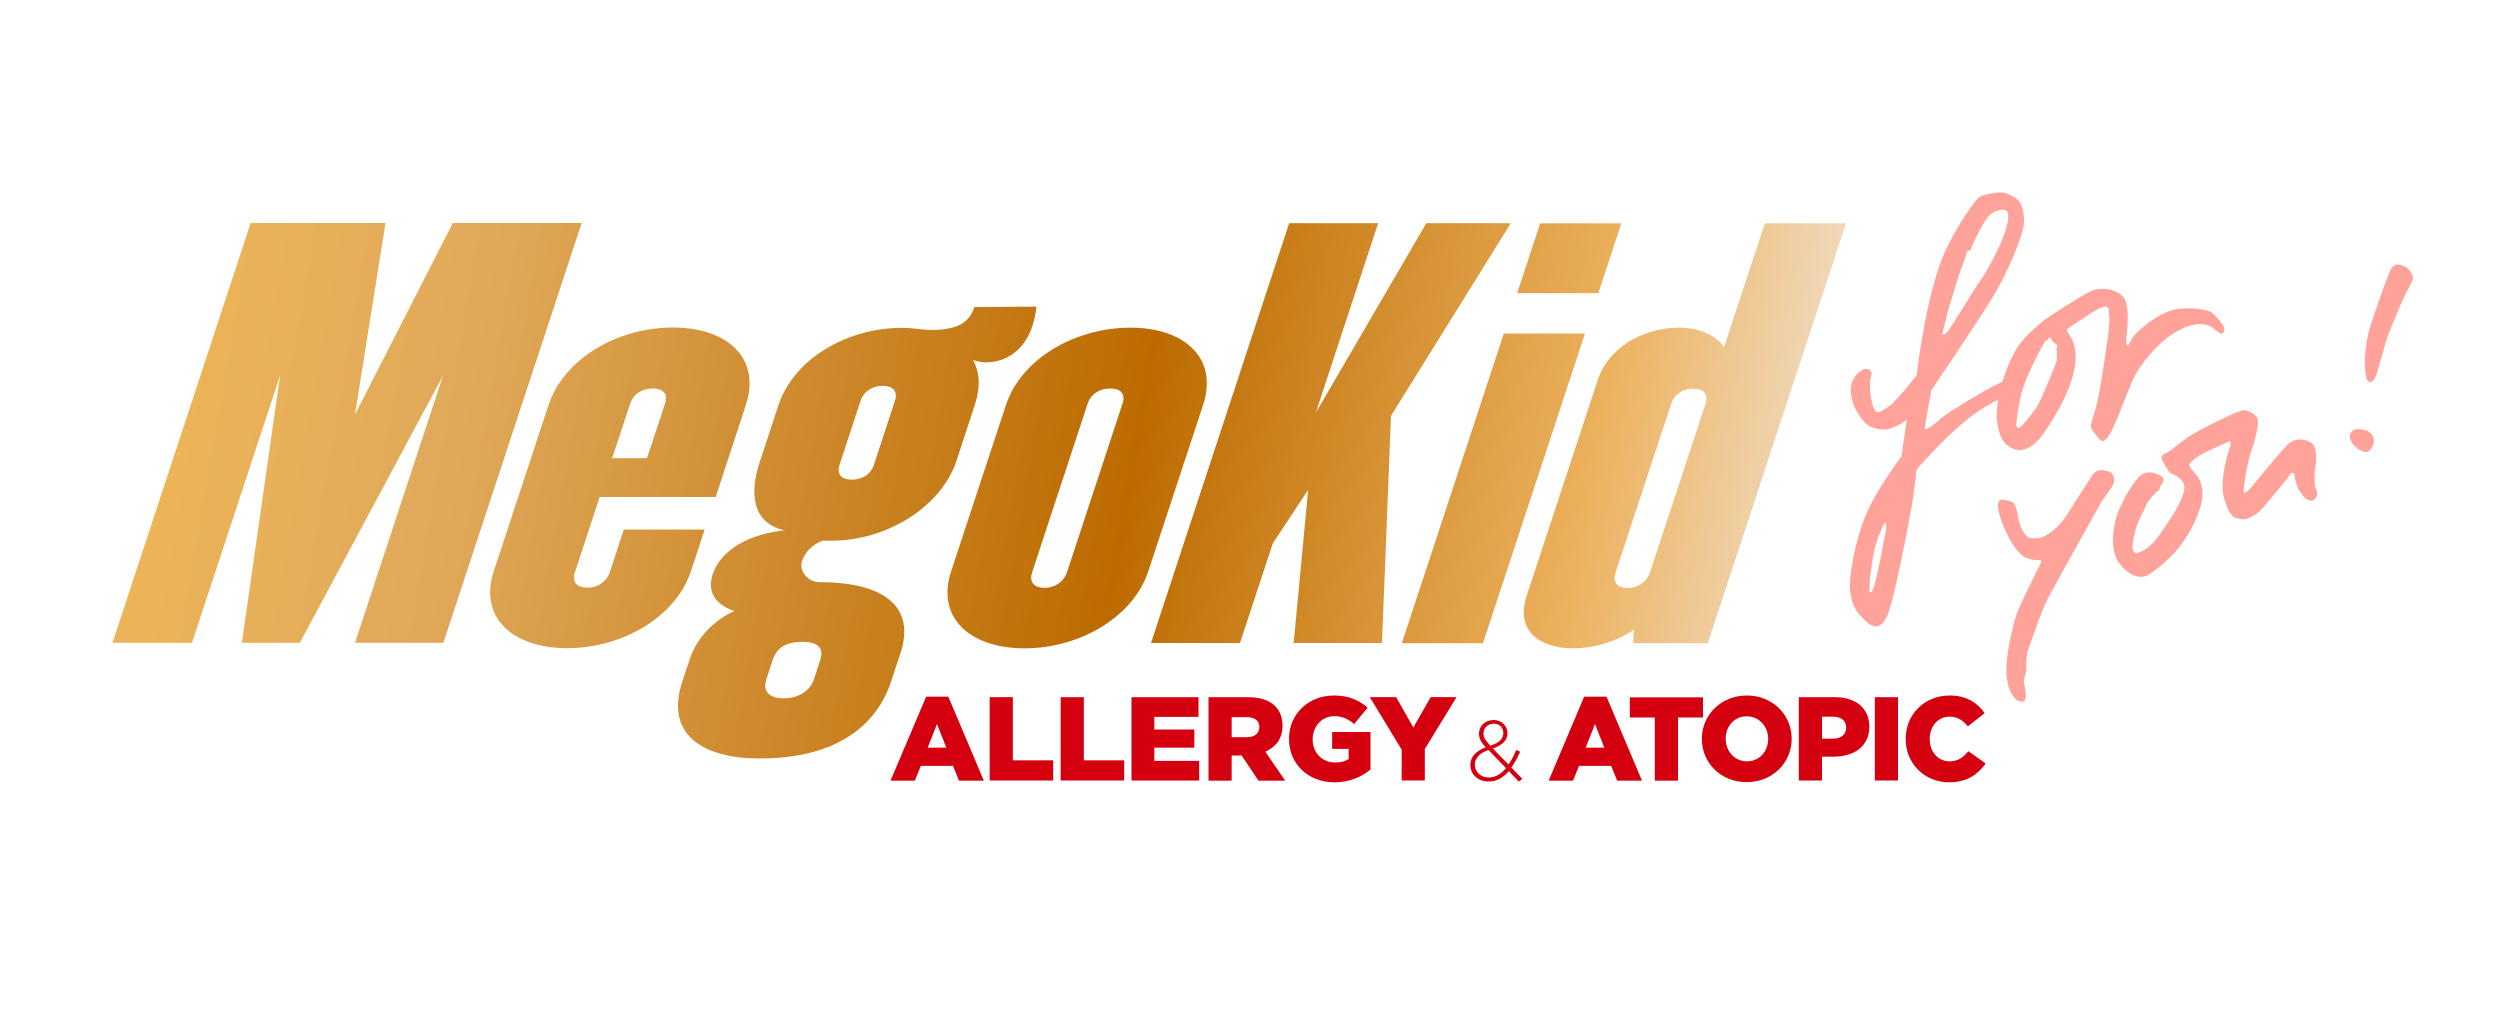 <?xml version="1.0" encoding="utf-8"?>
<!-- Generator: Adobe Illustrator 27.0.0, SVG Export Plug-In . SVG Version: 6.00 Build 0)  -->
<svg version="1.1" id="Layer_1" xmlns="http://www.w3.org/2000/svg" xmlns:xlink="http://www.w3.org/1999/xlink" x="0px" y="0px"
	 viewBox="0 0 1500 620.4" style="enable-background:new 0 0 1500 620.4;" xml:space="preserve">
<style type="text/css">
	.st0{fill:#D4000F;}
	.st1{fill:url(#SVGID_1_);}
	.st2{fill:#FFA29A;}
</style>
<g>
	<path class="st0" d="M950.5,418h13.4l21.3,50.4h-14.9l-3.6-8.9h-19.3l-3.6,8.9h-14.6L950.5,418z M962.6,448.6l-5.6-14.2l-5.6,14.2
		H962.6z"/>
	<path class="st0" d="M992.9,430.5h-15v-12.1h43.9v12.1h-15v37.9h-13.9V430.5z"/>
	<path class="st0" d="M1021.1,443.3c0-14.4,11.6-26,27-26c15.4,0,26.9,11.5,26.9,26c0,14.4-11.6,26-27,26
		C1032.6,469.3,1021.1,457.8,1021.1,443.3z M1060.9,443.3c0-7.2-5.2-13.5-12.9-13.5c-7.6,0-12.6,6.1-12.6,13.5
		c0,7.2,5.2,13.5,12.8,13.5C1055.8,456.8,1060.9,450.7,1060.9,443.3z"/>
	<path class="st0" d="M1079.4,418.3h21.4c12.6,0,20.8,6.5,20.8,17.7c0,11.8-9.1,18-21.5,18h-6.9v14.3h-13.9V418.3z M1099.8,443.2
		c4.9,0,7.9-2.6,7.9-6.6c0-4.3-3-6.6-8-6.6h-6.5v13.2H1099.8z"/>
	<path class="st0" d="M1124.9,418.3h13.9v50h-13.9V418.3z"/>
	<path class="st0" d="M1143.4,443.3c0-14.6,11.2-26,26.4-26c10.2,0,16.6,4.4,21,10.6l-10.1,7.9c-2.9-3.6-6.2-5.8-11-5.8
		c-7,0-11.9,5.9-11.9,13.4c0,7.5,4.9,13.4,11.9,13.4c5.2,0,8.3-2.4,11.3-6.1l10.4,7.4c-4.7,6.5-11.1,11.3-22.1,11.3
		C1154.9,469.3,1143.4,458.4,1143.4,443.3z"/>
	<path class="st0" d="M905.3,462.7c-3.4,3.9-7.3,6.2-12.1,6.2c-6.3,0-11-4.1-11-10c0-4.8,3.4-8.3,9.2-10.5c-2.7-3-4-5.2-4-8.3
		c0-4.6,3.7-8.1,8.9-8.1c4.6,0,8.2,3.5,8.2,7.9c0,4.4-3.3,7.3-8.8,9.2l9.4,9.6c1.7-2.4,3.3-5.4,4.6-8.7l2.4,1
		c-1.6,3.7-3.4,6.9-5.3,9.5l6.6,6.8l-2.1,1.7L905.3,462.7z M903.6,460.9L893.1,450c-5.7,1.9-8.2,5.3-8.2,8.8c0,4.3,3.5,7.7,8.4,7.7
		C897.2,466.5,900.7,464.4,903.6,460.9z M902,439.8c0-3.2-2.4-5.6-5.7-5.6c-3.6,0-6.2,2.5-6.2,5.9c0,2.3,1,4,4.1,7.3
		C899.4,445.8,902,443.3,902,439.8z"/>
	<path class="st0" d="M555.7,418H569l21.3,50.4h-14.9l-3.6-8.9h-19.3l-3.6,8.9h-14.6L555.7,418z M567.8,448.6l-5.6-14.2l-5.6,14.2
		H567.8z"/>
	<path class="st0" d="M593.8,418.3h13.9v37.9h24.2v12.1h-38.1V418.3z"/>
	<path class="st0" d="M636.4,418.3h13.9v37.9h24.2v12.1h-38.1V418.3z"/>
	<path class="st0" d="M678.9,418.3h40.2v11.8h-26.5v7.6h24v10.9h-24v7.9h26.9v11.8h-40.6V418.3z"/>
	<path class="st0" d="M725.2,418.3h23.6c7.6,0,12.9,2,16.3,5.4c2.9,2.9,4.4,6.8,4.4,11.9c0,7.6-4.1,12.7-10.3,15.4l11.9,17.4h-16
		l-10.1-15.1H739v15.1h-13.9V418.3z M748.2,442.3c4.7,0,7.4-2.3,7.4-6.1c0-3.9-2.9-5.9-7.5-5.9H739v12H748.2z"/>
	<path class="st0" d="M773.4,443.3c0-14.6,11.4-26,26.9-26c8.8,0,15,2.7,20.3,7.3l-8.1,9.8c-3.6-3-7.1-4.7-12.1-4.7
		c-7.2,0-12.8,6.1-12.8,13.9c0,8.1,5.6,13.9,13.6,13.9c3.4,0,5.9-0.7,8-2.1v-6.1h-9.9v-10.1h23v22.5c-5.3,4.4-12.6,7.7-21.7,7.7
		C785,469.3,773.4,458.6,773.4,443.3z"/>
	<path class="st0" d="M840.9,449.6l-19-31.3h15.8l10.3,18.2l10.4-18.2h15.5l-19,31.1v18.9h-13.9V449.6z"/>
</g>
<linearGradient id="SVGID_1_" gradientUnits="userSpaceOnUse" x1="17.052" y1="409.209" x2="986.618" y2="251.653" gradientTransform="matrix(0.946 0.326 -0.326 0.946 220.403 -214.135)">
	<stop  offset="5.618000e-03" style="stop-color:#EDB457"/>
	<stop  offset="0.185" style="stop-color:#E0A95A"/>
	<stop  offset="0.596" style="stop-color:#BC6B00"/>
	<stop  offset="0.867" style="stop-color:#EBB05C"/>
	<stop  offset="0.871" style="stop-color:#ECB15D"/>
	<stop  offset="1" style="stop-color:#F0D8B9"/>
</linearGradient>
<path class="st1" d="M349,133.8L266,385.7l-53,0l52.8-160.3l-85.9,160.3l-34.8,0l23-160.6l-52.9,160.6l-47.7,0l82.9-251.9l80.9,0
	L213,248.7l58.7-114.9L349,133.8z M422.8,317.7l-8.2,24.9c-9.2,28-41.8,46.3-74.2,46.3c-32.8,0-53.3-18.3-44.1-46.3l32.8-99.5
	c9.3-28.3,41.9-46.6,74.7-46.6c32.5,0,53,18.3,43.7,46.6l-18.1,55.1l-69.6,0l-14.8,45c-2.1,6.3,1.5,9.4,7.5,9.4
	c5.6,0,11.3-3.1,13.4-9.4l8.4-25.5L422.8,317.7z M367.3,274.9l20.9,0l10.8-32.7c2.1-6.3-1.6-9.1-7.3-9.1c-6,0-11.5,2.8-13.6,9.1
	L367.3,274.9z M621.9,184c-0.4,4.1-1.4,8.2-2.5,11.7c-4.9,14.8-16.1,21.7-27.7,21.7c-2.7,0-5.1-0.6-7.9-1.3c4,6.9,4.7,16.1,1,27.1
	L574,276.2c-9.3,28.3-42.4,48.2-74.9,48.2c-0.3,0-5.3,0-5.6,0c-5.7,2.2-10.5,6.6-12.3,12.3c-2,6,3.8,12.6,10.4,12.6
	c38.1,0,58,14.2,48.7,42.5l-5.6,17c-10.6,32.1-40.4,46.3-78.6,46.3c-34.5,0-57.3-14.2-46.7-46.3l4.4-13.2
	c4.6-13.9,15.5-23.9,26.8-29c-10.5-3.5-16.7-10.7-13-22c5.2-15.7,24-24.6,43.2-26.4c-20.1-4.4-20.9-23-15-40.9l11.2-34
	c9.3-28.3,41.5-46.6,74.3-46.6c5.3,0,13.8,1.3,17.2,1.3c17.9,0,23.4-5.7,26.1-13.8L621.9,184z M463.6,396.1l-3.8,11.6
	c-2.2,6.6,1.2,11.3,10.5,11.3c9,0,15.8-4.7,18-11.3l3.8-11.6c2.2-6.6-0.4-11-10.6-11C470.8,385.1,465.8,389.2,463.6,396.1z
	 M524.4,278.7l12.5-38.1c2.1-6.3-1.6-9.1-7.3-9.1c-5.6,0-11.2,2.8-13.3,9.1l-12.5,38.1c-2.1,6.3,1.6,9.1,7.3,9.1
	C516.8,287.8,522.4,285,524.4,278.7z M721.8,243.2l-32.8,99.5c-9.2,28-41.8,46.3-74.2,46.3c-32.8,0-53.3-18.3-44.1-46.3l32.8-99.5
	c9.3-28.3,41.9-46.6,74.7-46.6C710.7,196.6,731.2,214.8,721.8,243.2z M640.2,343.3l33.3-101.1c2.1-6.3-1.6-9.1-7.3-9.1
	c-6,0-11.5,2.8-13.6,9.1l-33.3,101.1c-2.1,6.3,1.5,9.4,7.5,9.4C632.4,352.7,638.1,349.6,640.2,343.3z M906.5,133.9l-50.7,0
	l-66.3,113.7l37.4-113.7l-53.4,0l-82.9,251.9l53.4,0l19.7-59.8l21.2-32.1l-8.7,91.9l53,0l5.4-136.3L906.5,133.9z M972.8,134l-48.7,0
	l-13.8,41.9l48.7,0L972.8,134z M902.3,200.1l-61.2,185.8l48.7,0l61.2-185.8L902.3,200.1z M1024.7,385.9l-44.8,0l0.4-8.2
	c-9.2,6.9-23.6,11.3-36.2,11.3c-21.2,0-34.7-11.3-28.2-31.2l42.7-129.7c6.5-19.8,27.6-31.5,48.8-31.5c12.6,0,22.3,4.7,27,11.7
	l24.5-74.3l48.7,0L1024.7,385.9z M990,343.4l33.3-101.1c2.1-6.3-1.6-9.1-7.3-9.1c-5.6,0-11.2,2.8-13.3,9.1l-33.3,101.1
	c-2.1,6.3,1.5,9.4,7.2,9.4C982.2,352.8,987.9,349.6,990,343.4z"/>
<g>
	<path class="st2" d="M1334.3,196.1c-1.3-2.4-5.7-8.6-9.9-9.8c-4.2-1.2-16-2.5-23.8,0.7c-9.5,3.9-19.4,12.6-21.4,16.1
		c-2.1,3.5-2.1,4.5-2.7,4.2c-0.5-0.2-1-2.2-0.8-2.9c0.1-0.7,1.5-13.8,0.7-18.9c-0.8-5.1-1.5-7.3-5.3-9.7c-3.8-2.3-10.8-3.9-17.1-0.8
		c-6.4,3.1-23.7,14.4-25.7,15.8c-2,1.4-7.7,5.8-14.1,12.7c-9.2,9.8-17.4,35.7-16,49c1.4,13.4,7.5,15.8,10,16.9
		c2.6,1.1,10.1,2,18-9.4c7.8-11.4,16.6-26.1,18.8-40.7c0.9-6.2,0.2-13-2.4-16.8c-2.6-3.8-3.2-4.6-1.5-5.7c1.7-1.1,16.2-11,19-12
		c2.8-1,3.6-1.1,4.4-0.5c0.8,0.5,1.2,4.1,1.1,9.7c-0.1,5.6-5.8,42.2-7.6,48.9c-1.8,6.7-2.3,7.4-2.7,9c-0.3,1.6-1.5,4.3,0.2,6.4
		c1.7,2.1,3.5,4.5,4.2,5.1c0.7,0.6,2.2,3.7,6.2-3c3.9-6.6,10.2-24.5,13.8-32.5c3.7-8,14.3-22.5,27.2-29.5c12.1-6.6,18.3-3,19.2-2.7
		c1,0.2,5.4,4.5,6.6,4.5C1333.5,200.4,1335.5,198.6,1334.3,196.1 M1233.9,209.7c0.2,0.7,0.3,3.8,0.2,6.2c-0.1,2.4-9.9,24.6-11,26.6
		c-1,2-6.6,9.3-9.6,12.5c-2.9,3.3-3.5,1.3-3.7,0c-0.1-1.3,0.4-7.4,2.9-18.3c2.4-10.9,14.3-32,14.3-32c0.4-0.3,0.9,0,1.6-0.8
		c0.7-0.8,0.2-1.3,1.2-1.4c1-0.1,1.2,2,1.9,2.6c0.6,0.6,2.5,1.4,2.7,2.4C1234.5,208.5,1233.7,209,1233.9,209.7"/>
	<path class="st2" d="M1210.8,309.6c-1.4-5.3-1-8.1-5.4-9.1c-4.5-1-6.8-1.8-6.6,3.5c0.1,5.3,5.3,16.5,6.9,19.3
		c1.6,2.8,5.8,10.1,10.5,11.6c4.8,1.5,6.2,1.1,7.4,1.1c1.2,0,1.9-0.3,0.1,3.4c-1.9,3.7-11.8,23.4-14,29.9c-2.1,6.5-6.7,25.4-5.8,36
		c1,10.6,5,13.3,5.4,14.1c0.4,0.8,5.2,3.1,6,0.1c0.8-2.9-0.9-8.9-1-10.7c0-1.8,1.6-5.2,1.5-8c-0.1-2.8,0-8.4,1.2-11.3
		c1.2-2.8,7.1-21.6,12.3-31.5c5.2-9.9,29.6-53.4,31.3-56.4c1.8-3,6.4-8.5,7.5-11.6c1.2-3.1-0.3-6.6-3.4-7.3
		c-3.1-0.8-6.6-1.5-9.2,2.2c-1.9,2.8-13.3,20.9-16.2,25.3c-2.8,4.4-10.6,12.2-16.6,12.7c-5.6,0.4-7,0-10.1-6.5
		C1210.7,311.9,1210.8,309.6,1210.8,309.6"/>
	<path class="st2" d="M1288.3,301.8c1.1-1.8,5.4-7,6.7-7.4c1.2-0.4,0.1-1.1,1.6-3.1c1.5-2,2-3.6,1.2-4.7c-0.9-1.1-8.5-6-13.9-0.9
		c-5.4,5-12.8,18.8-14.7,26.8c-1.9,8-2.6,18.7,2.4,25.4c4.9,6.7,12.1,10.6,18.2,6.5c15.6-10.5,25.9-24.5,30.9-41.9
		c1.5-5.2,0.7-10.9-0.9-14.5c-1.6-3.6-4.8-5.9-5.4-7.1c-0.6-1.2-1.7-2.1,0.7-4.1c0.6-0.5,1.5-1.3,2.7-2.2c3.8-3.1,18.7-9.2,19.4-9.6
		c0.9-0.5,2.1-0.6,0.4,4.4c-1.7,4.9-5.9,20.7-3.1,29.7c2.7,9,4.6,9.7,5,10.6c0.4,1,5.8,2,7.3,1.9c1.6,0,6.5-2.7,8.7-4.6
		c2.2-1.9,12.8-15,15.1-17.7c2.3-2.7,3.1-4.6,3.9-5.2c0.8-0.6,2.2-0.9,2.3,1.5c0.1,2.4,1.8,7.5,2.6,8.5c0.9,1,3.1,4.8,4.6,5.5
		c1.6,0.7,3.8,1.7,5.4-0.7c1.6-2.4,0.6-4.9-0.2-6.4c-0.7-1.5-0.6-10.9,0.1-13.1c0.6-2.3,1-11.8-2.6-13.8c-3.6-2-9.5-3.7-14.9,1.9
		c-5.4,5.6-20.1,23.9-21.7,25.6c-1.7,1.7-4.4,4.7-3.9,0.5c0.4-4.2,2.4-17.1,4.5-22.8c2.1-5.7,4.8-16,3.9-19.3
		c-1-3.3-5.9-5.4-8.7-5.4c-2.8,0.1-28.6,12.7-33.7,16.6c-5.7,4.4-11.6,8.9-12.5,9.1c-1.7,0.4-3.3,2-2.7,3.5c0.6,1.5,4.1,8.1,5.5,8.7
		c1.5,0.5,7,3,8,7c1,3.9-2.8,12.5-10.2,23.2c-5.4,7.8-9.2,14.8-17.6,17.5c-2.3,0.8-3.2-1.6-3.2-3.6c0.1-2,0.9-9.4,4-16.2
		C1286.8,305.3,1288.3,301.8,1288.3,301.8"/>
	<path class="st2" d="M1158.8,234.2c0,0,25.3-37.4,35.6-53.9c10.3-16.5,19.7-39.5,20-46.8c0.2-7.3-1.8-10.9-1.8-10.9
		c-1.5-4-8.5-6.5-10.2-7c-1.7-0.5-12.2,0.7-15,2.8c-2.8,2.1-17.3,22.6-23.5,40.4c-9.9,28.5-13.8,66.1-13.8,66.1s-12.2,16-16.9,19
		c-4.8,3-7.8,6.5-9.7-1.2c-1.9-7.6-1.8-14.2-1-16.5c0.8-2.3,0.5-4.9-2.9-4.8c-3.4,0.1-10.1,5.4-9,15.1c1.1,9.7,8.2,17.8,11,19.1
		c2.9,1.4,8.1,3.5,14.6,0.8c6.5-2.8,7.9-4.8,7.9-4.8l-3.2,22.3c0,0-16,20.9-22.1,36.8c-6.2,15.8-9.7,35.9-8.6,44.7
		c1.1,8.8,4.6,12.7,7.2,15.2c2.6,2.5,10.9,12.9,16.4-5.3c5.5-18.1,13.7-63.3,14.4-69.1c0.7-5.7,1.8-14.5,1.8-14.5s23.6-27.9,41.9-38
		c11.6-6.4,17.7-10.1,18.2-10.9c0.6-0.8,3.8-2.1,3.2-3.5c-0.6-1.5-5.7-3.3-14.7,1.1c-9,4.4-29.1,16.6-33.2,20
		c-4.1,3.4-11.2,10-10.4,5.5C1155.6,251.5,1158.8,234.2,1158.8,234.2 M1168.5,187.6c0.2-1.5,6.7-21.9,6.8-22.4
		c0.2-0.5,4.3-11.6,4.6-13.2c0.4-1.6,1.2-2,1.6-1.5c0.4,0.4,1-0.5,1.4-2.1c0.5-1.6,6.9-15,10.3-18.8c3.4-3.8,9.3-4.5,10.8-3.1
		c0.6,0.6,2.2,2.9-0.9,12.4c-3,9.6-11.9,25.4-14.8,29.3c-2.9,3.9-17.8,28.6-19.8,30.8c-1.9,2.2-2.8,2-3,1.3
		C1165.3,199.7,1168.3,189.1,1168.5,187.6 M1131.4,319.6c0,0-1.9,8.1-2.1,10.2c-0.2,2.2-2.4,12-3.8,18.2c-1.5,6.2-3,8.4-3.6,7.3
		c-0.6-1.1,0-9,1.4-18c1.7-10.8,3.4-14.9,6.2-21.1C1132.4,310.1,1131.8,317.2,1131.4,319.6"/>
	<path class="st2" d="M1440.9,159.1c-2.3-0.6-4.8-1.4-7.1,4c-2.3,5.4-11.5,31-12.8,37c-2.9,12.9-2.1,21.1-1.4,25.6
		c0.7,4.6,4.2,5.5,6.5-1.8c2.2-7.3,4.9-16.8,5.6-19.5c0.7-2.7,8.8-22.4,11.3-27.4c2.6-5,4.2-7.8,4.7-9.7
		C1448.2,165.4,1445.7,160.3,1440.9,159.1"/>
	<path class="st2" d="M1415.1,257.5c-3.4-0.5-5.9,2.5-5,5.9c0.9,3.4,5.1,6.7,7.4,7.4c2.3,0.7,4,0.9,6-3c2-3.8,0.2-7.3-2.1-8.7
		C1419.1,257.6,1416.2,257.6,1415.1,257.5"/>
</g>
</svg>
